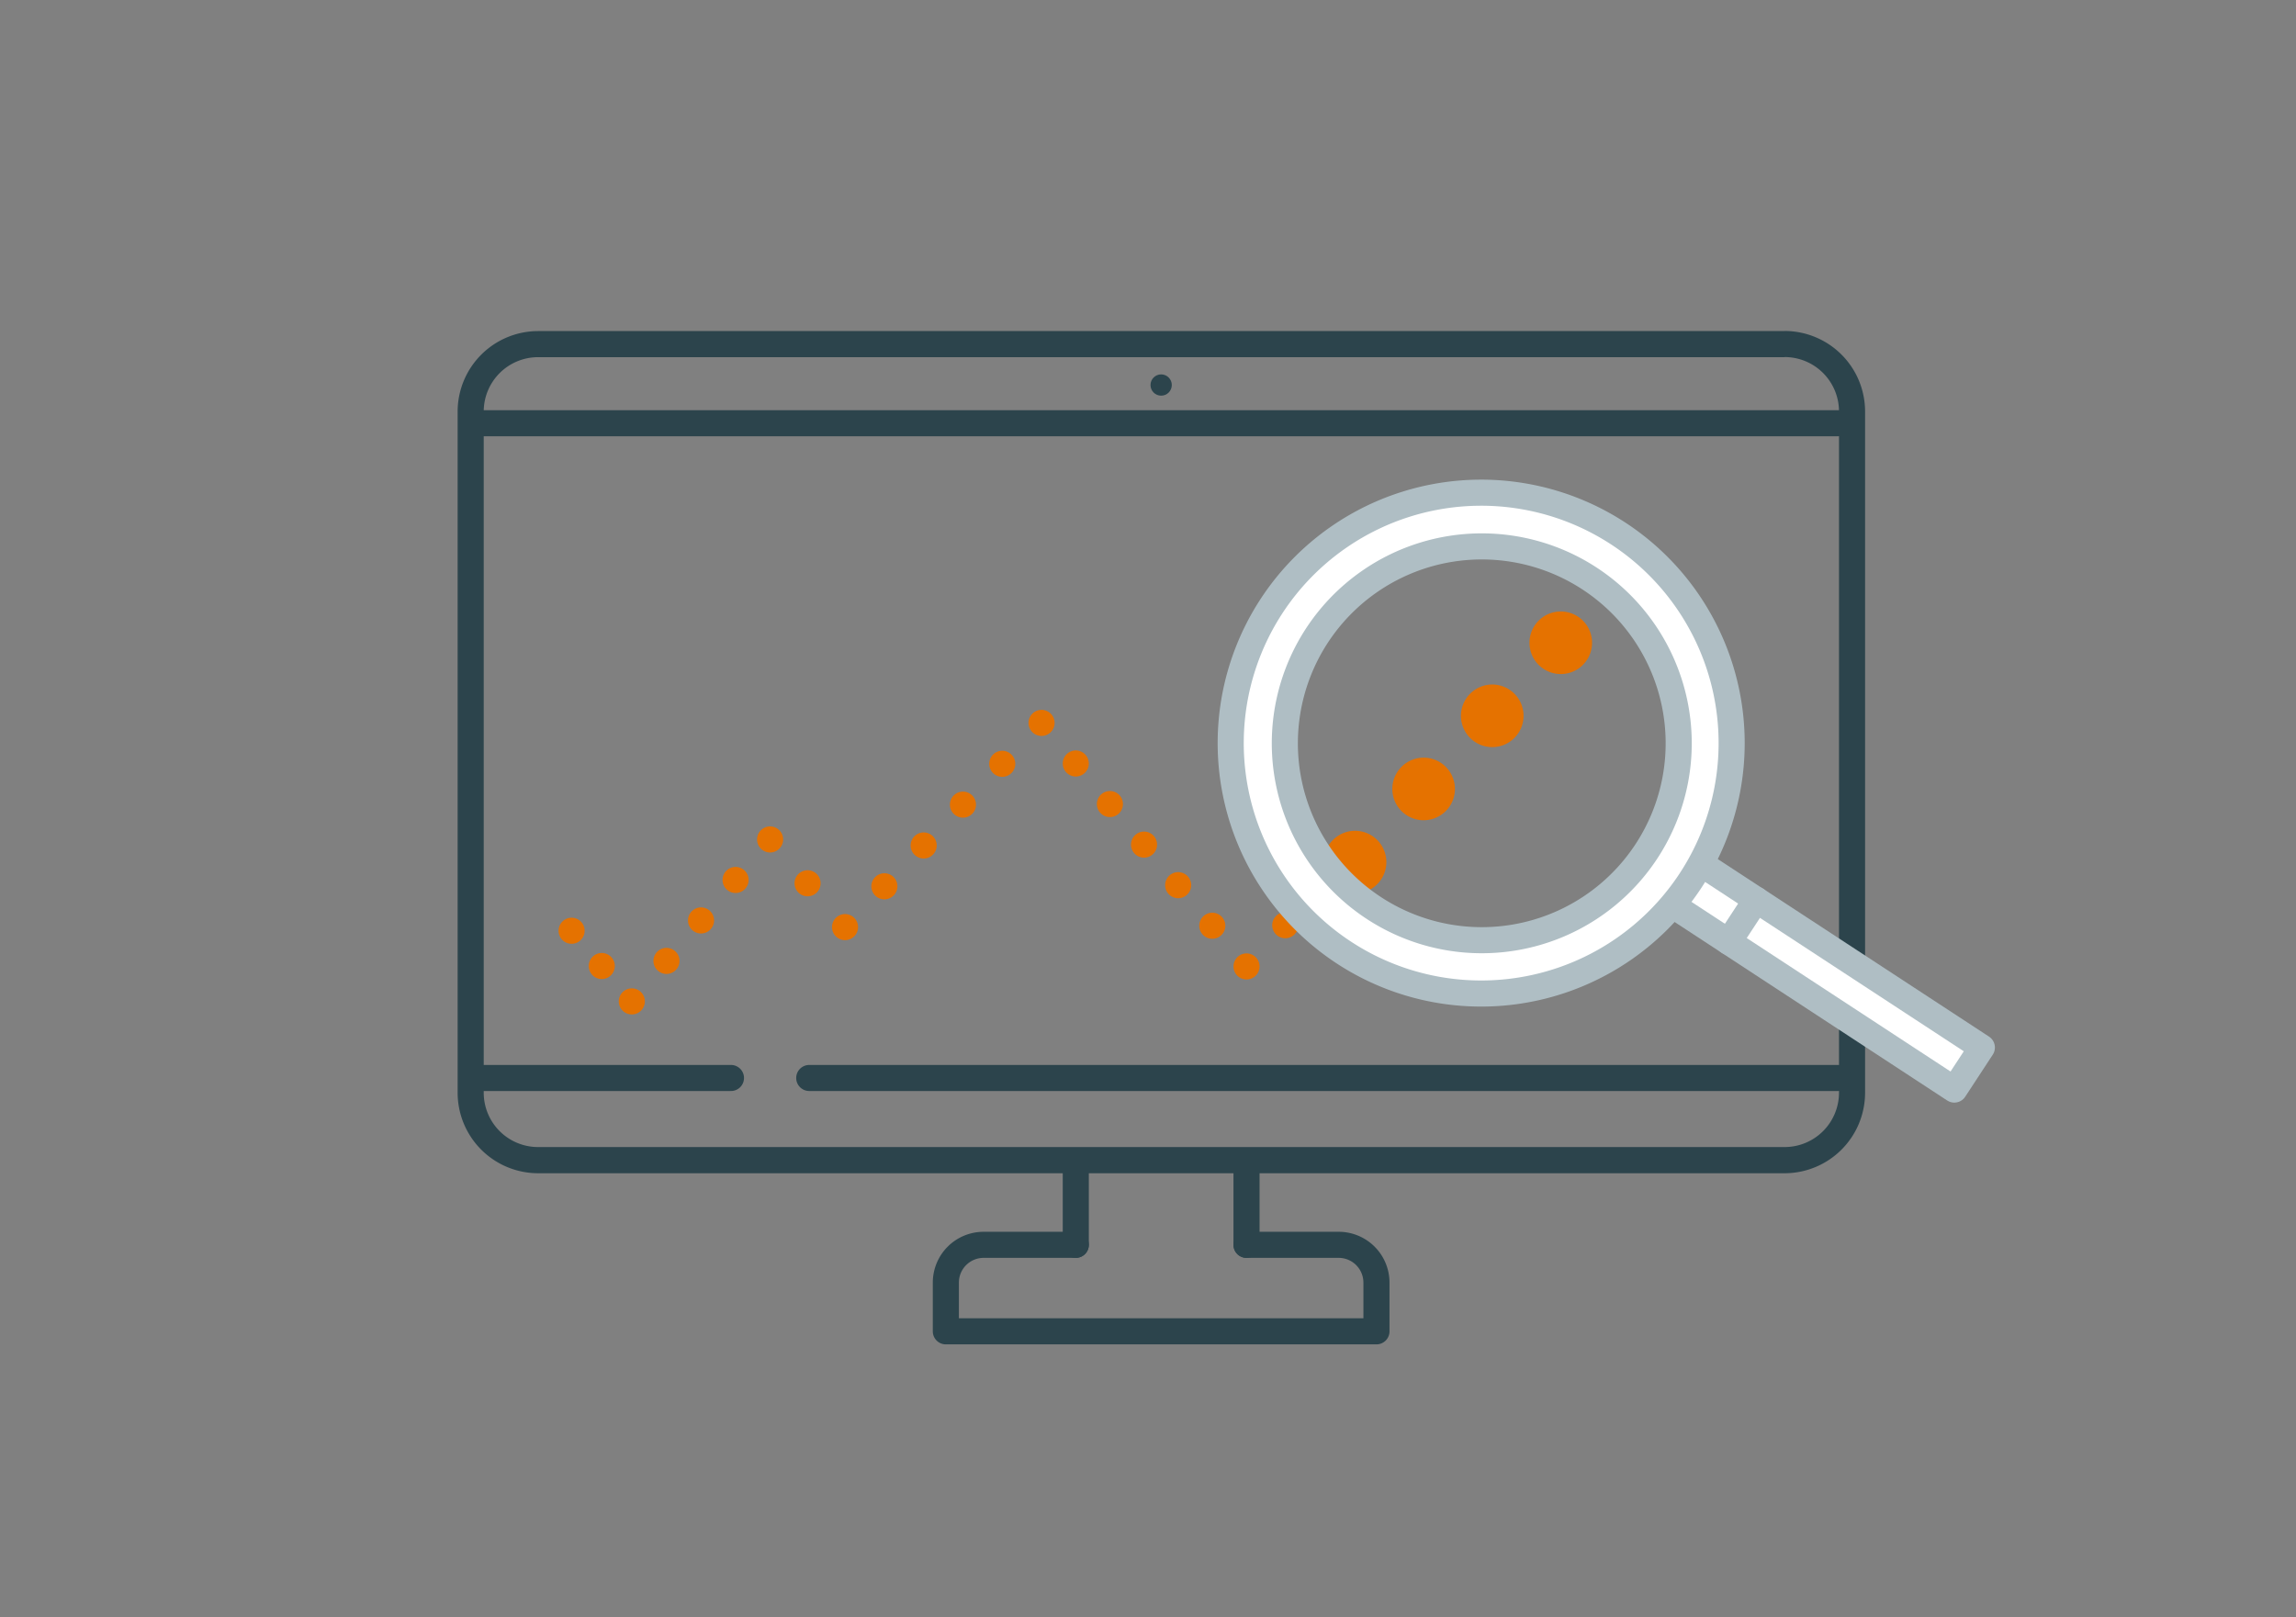 <svg id="Layer_1" data-name="Layer 1" xmlns="http://www.w3.org/2000/svg" viewBox="0 0 220 155"><rect x="0" y="0" width="220" height="155" fill="#808080" stroke="none"/><defs><style>.cls-1{fill:#2c444c;}.cls-10,.cls-11,.cls-2,.cls-3,.cls-4,.cls-5,.cls-6,.cls-7,.cls-8,.cls-9{fill:none;}.cls-2{stroke:#2c444c;}.cls-10,.cls-11,.cls-12,.cls-2,.cls-3,.cls-4,.cls-5,.cls-6,.cls-7,.cls-8,.cls-9{stroke-linecap:round;stroke-linejoin:round;}.cls-12,.cls-2,.cls-3,.cls-4,.cls-5,.cls-6,.cls-7,.cls-8,.cls-9{stroke-width:2.5px;}.cls-10,.cls-11,.cls-3,.cls-4,.cls-5,.cls-6,.cls-7,.cls-8,.cls-9{stroke:#e57200;}.cls-4{stroke-dasharray:0 4.45;}.cls-5{stroke-dasharray:0 5.1;}.cls-6{stroke-dasharray:0 5.52;}.cls-7{stroke-dasharray:0 5.43;}.cls-8{stroke-dasharray:0 5.08;}.cls-9{stroke-dasharray:0 5.42;}.cls-10,.cls-11{stroke-width:6px;}.cls-11{stroke-dasharray:0 9.61;}.cls-12{fill:#fff;stroke:#afbec4;}</style></defs><title>Our online service</title><path class="cls-1" d="M171,34.22a5.21,5.21,0,0,1,5.21,5.21v65.29a5.21,5.21,0,0,1-5.21,5.21H51.56a5.21,5.21,0,0,1-5.21-5.21V39.44a5.21,5.21,0,0,1,5.21-5.21H171m0-2.5H51.56a7.72,7.72,0,0,0-7.71,7.71v65.29a7.72,7.72,0,0,0,7.71,7.71H171a7.72,7.72,0,0,0,7.71-7.71V39.44A7.72,7.72,0,0,0,171,31.72Z"/><path class="cls-2" d="M119.44,119.3h8.83a3.62,3.62,0,0,1,3.62,3.62v4.67H90.63v-4.67a3.62,3.62,0,0,1,3.62-3.62h8.83"/><line class="cls-2" x1="103.08" y1="111.81" x2="103.08" y2="119.3"/><line class="cls-2" x1="119.44" y1="111.81" x2="119.44" y2="119.3"/><line class="cls-2" x1="70.04" y1="103.31" x2="46.35" y2="103.31"/><line class="cls-2" x1="176.17" y1="103.31" x2="77.54" y2="103.31"/><line class="cls-2" x1="176.17" y1="40.56" x2="46.35" y2="40.56"/><circle class="cls-1" cx="111.26" cy="36.9" r="1.02"/><line class="cls-3" x1="54.77" y1="89.2" x2="54.77" y2="89.2"/><line class="cls-4" x1="57.66" y1="92.58" x2="59.1" y2="94.28"/><line class="cls-3" x1="60.54" y1="95.97" x2="60.54" y2="95.97"/><line class="cls-5" x1="63.86" y1="92.09" x2="72.14" y2="82.39"/><line class="cls-3" x1="73.79" y1="80.45" x2="73.79" y2="80.45"/><line class="cls-6" x1="77.38" y1="84.65" x2="79.18" y2="86.75"/><line class="cls-3" x1="80.97" y1="88.85" x2="80.97" y2="88.85"/><line class="cls-7" x1="84.74" y1="84.94" x2="97.92" y2="71.24"/><line class="cls-3" x1="99.8" y1="69.28" x2="99.8" y2="69.28"/><line class="cls-8" x1="103.08" y1="73.17" x2="117.81" y2="90.68"/><line class="cls-3" x1="119.44" y1="92.62" x2="119.44" y2="92.62"/><line class="cls-9" x1="123.15" y1="88.67" x2="125" y2="86.7"/><line class="cls-3" x1="126.85" y1="84.72" x2="126.85" y2="84.72"/><line class="cls-10" x1="129.84" y1="82.62" x2="129.84" y2="82.62"/><line class="cls-11" x1="136.41" y1="75.61" x2="146.27" y2="65.1"/><line class="cls-10" x1="149.55" y1="61.6" x2="149.55" y2="61.6"/><polyline class="cls-12" points="163.52 83.12 189.9 100.39 187.26 104.42 160.89 87.15"/><line class="cls-12" x1="168.28" y1="86.23" x2="165.64" y2="90.26"/><path class="cls-12" d="M155.12,51.17A24,24,0,1,0,162,84.37,24,24,0,0,0,155.12,51.17Zm2.65,30.4a18.87,18.87,0,1,1-5.45-26.12A18.87,18.87,0,0,1,157.77,81.57Z"/></svg>